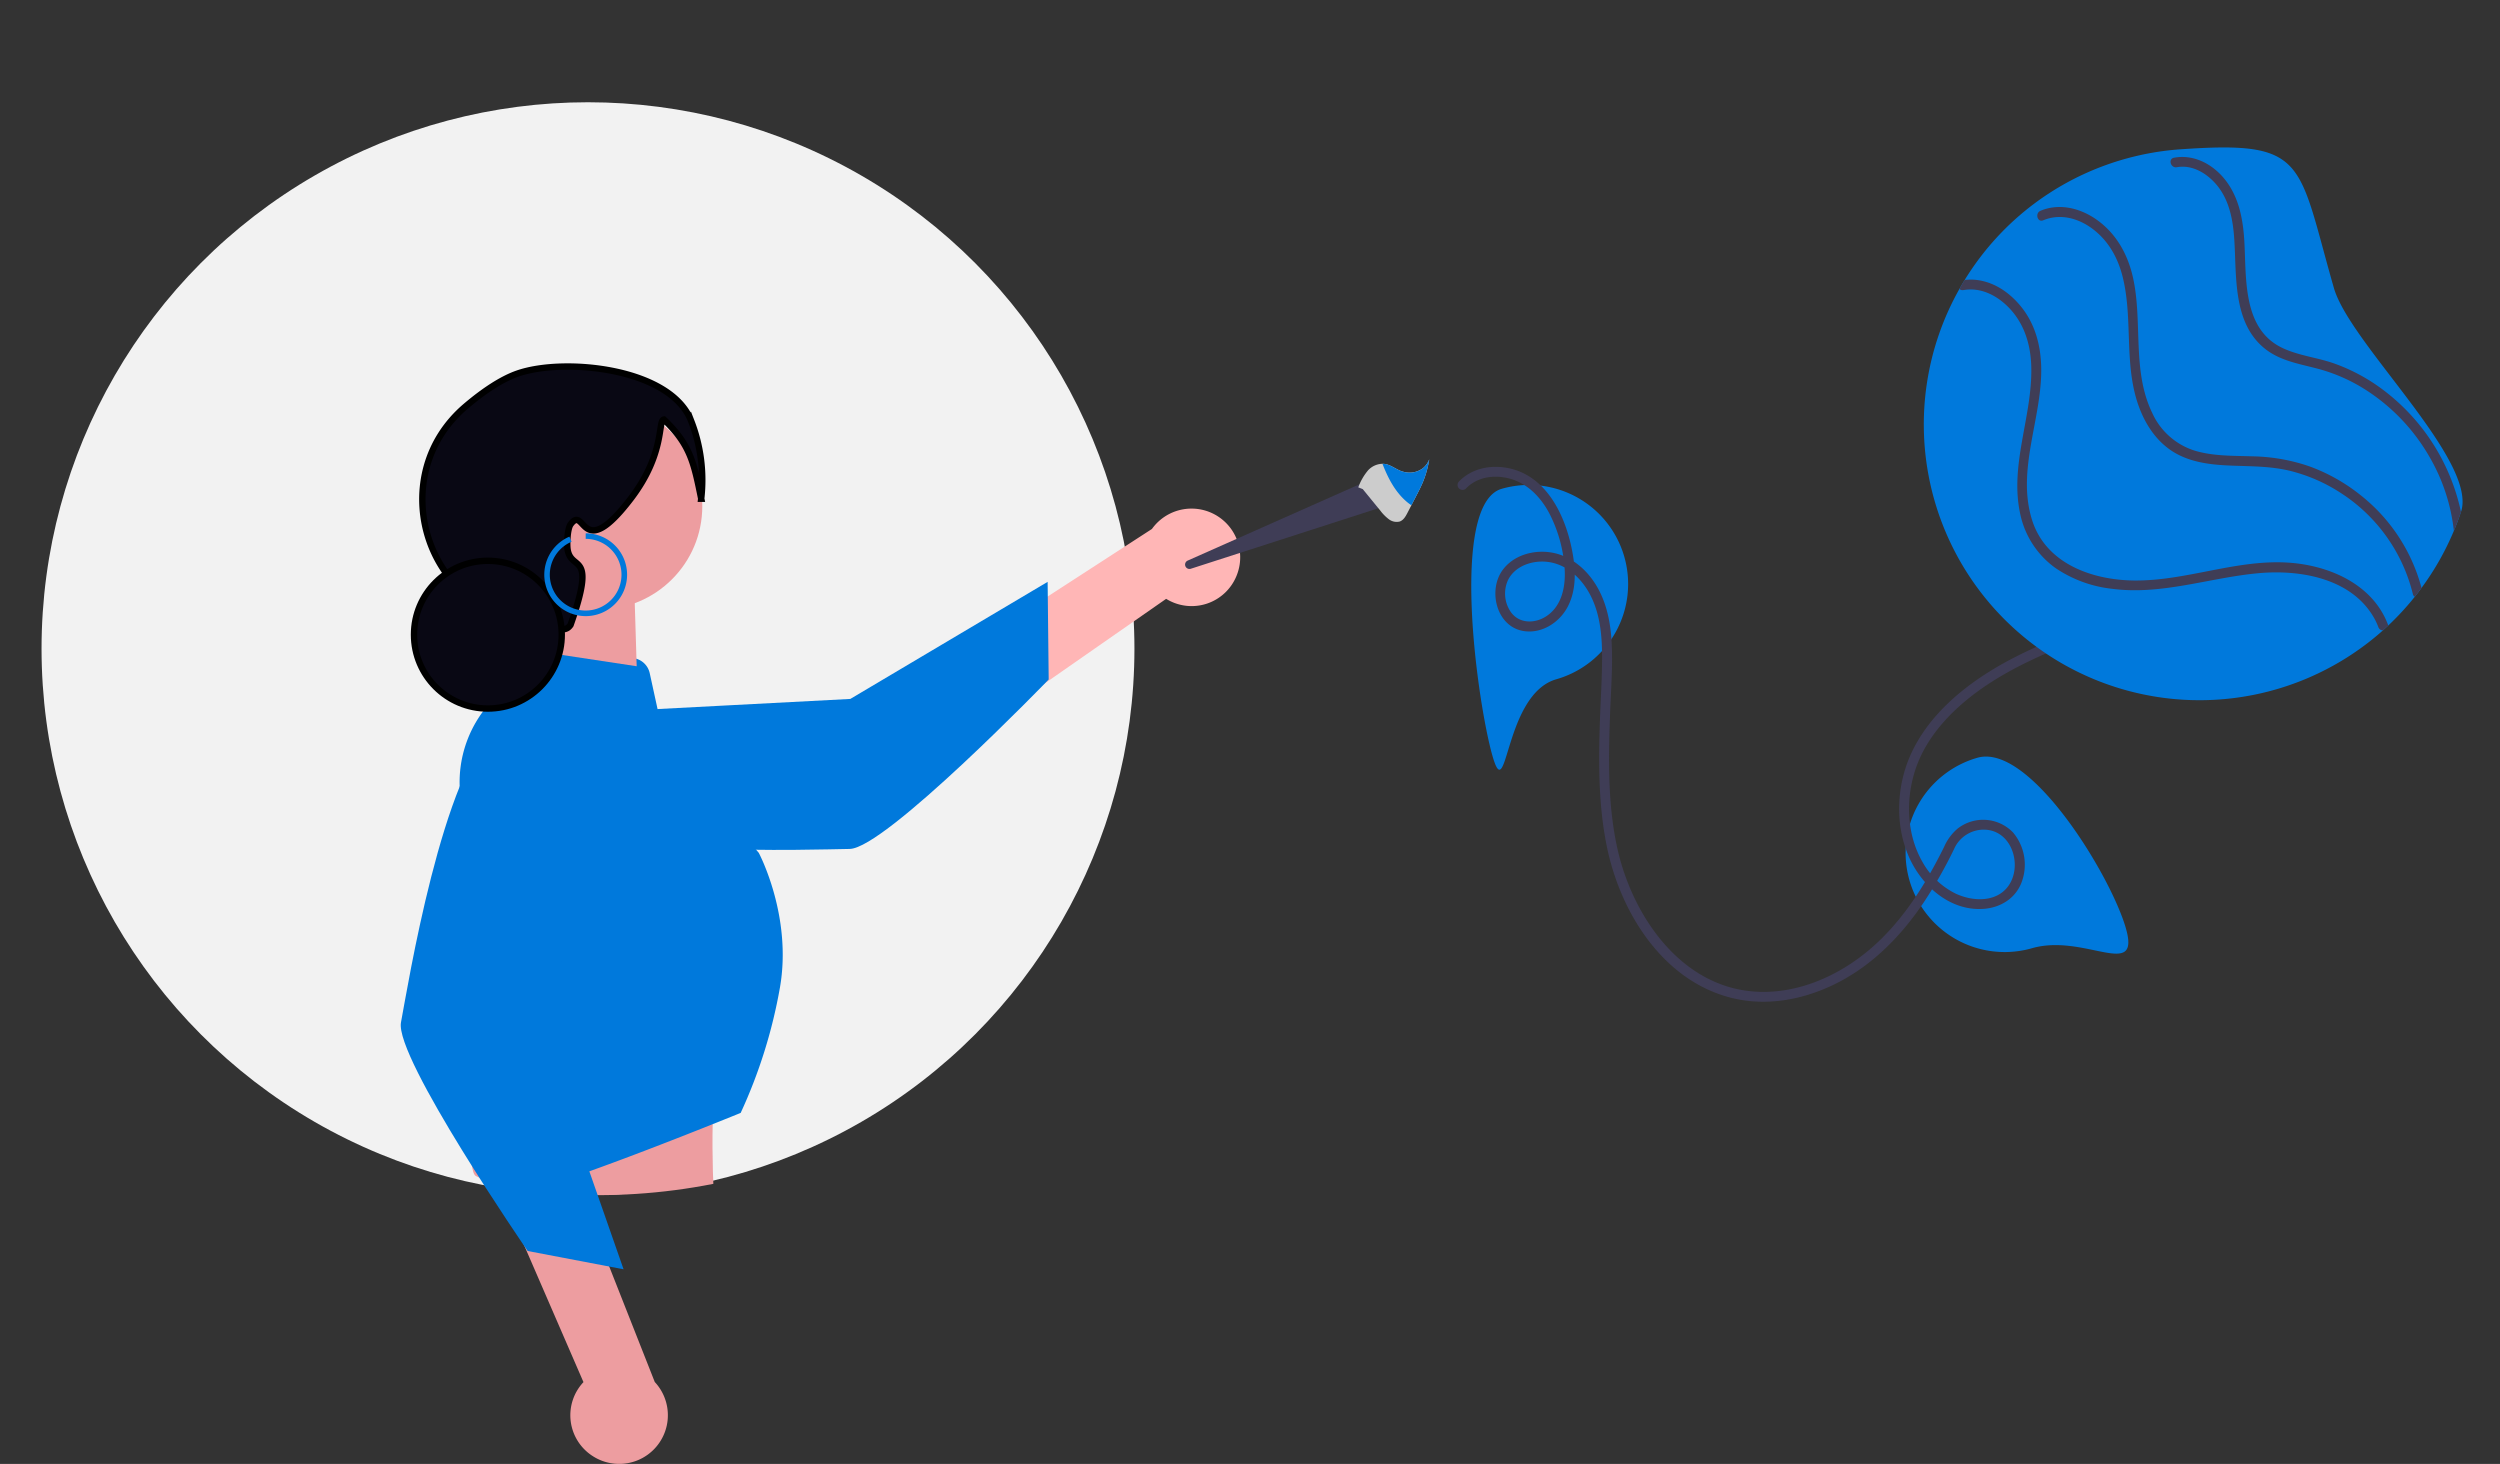 <svg xmlns="http://www.w3.org/2000/svg" xmlns:xlink="http://www.w3.org/1999/xlink" width="782.325" height="458.099" viewBox="0 0 782.325 458.099" role="img" artist="Katerina Limpitsouni" source="https://undraw.co/"><rect x="0" y="0" width="782.325" height="458.099" fill="#333333" stroke="none"/><defs><clipPath id="a-12"><circle cx="187" cy="187" r="187" fill="none" stroke="#707070" stroke-width="1"/></clipPath></defs><g transform="translate(-495 -183)"><g transform="translate(495 183)"><circle cx="171" cy="171" r="171" transform="translate(13 32)" fill="#f2f2f2"/><g clip-path="url(#a-12)"><path d="M376.187,378.585l1.094,20.794s-3.23,18.419-.573,22.394c2.637,3.955,75.041,9.838,75.041,9.838s-2.273-31.011,1.825-53.443Z" transform="translate(-228.161 -54.095)" fill="#ed9da0"/></g><path d="M597.724,242.764a15.152,15.152,0,0,1-22.061,7.286L475.375,319.915l-2.769-27.842,98.607-63.887a15.233,15.233,0,0,1,26.511,14.578Z" transform="translate(-210.742 -62.656)" fill="#ffb6b6"/><path d="M382.054,284.838s-10.859,16.046,6.181,30.245,86.108,11.375,97.255,11.253,62.286-53.024,62.286-53.024l-.332-30.554L485.7,279.395Z" transform="translate(-219.611 -60.679)" fill="#0079dc"/><circle cx="32.359" cy="32.359" r="32.359" transform="translate(155.052 126.039)" fill="#ed9da0"/><path d="M389.363,261.362l29.67,3.491a6.054,6.054,0,0,1,5.207,4.72l4.718,21.6,29.414,34.638s10.563,19.8,6.6,42.249a158.985,158.985,0,0,1-12.268,39.123s-72.333,29.584-74.976,25.627-3.5-21.952-3.5-21.952l-9.305-103.542a37.148,37.148,0,0,1,10.676-29.85c2.348-2.309,4.665-3.927,6.551-3.927C386.415,273.388,385.869,263.8,389.363,261.362Z" transform="translate(-220.924 -58.922)" fill="#0079dc"/><path d="M407.131,504.322a15.152,15.152,0,0,1-2.773-23.067L355.735,369.117l27.839,2.8,43.1,109.306a15.233,15.233,0,0,1-19.539,23.1Z" transform="translate(-221.775 -48.749)" fill="#ed9da0"/><path d="M409.153,284.107s-13.578-13.822-30.871.07-28.2,82.15-30.288,93.1,39.641,71.552,39.641,71.552l30.014,5.722-23.684-67.776Z" transform="translate(-222.512 -57.354)" fill="#0079dc"/><path d="M0,18.7l.317-2.521L7.6,0,31.681,7.192l-4.432,22.3Z" transform="translate(166.055 185.884) rotate(-13)" fill="#ed9da0"/><path d="M483.752,41.368c-2.283-11.165-3.377-16.885-11.677-24.783-1.969.279.517,10.488-10.333,24.71-15.777,20.674-14.2,1.718-18.87,8.087-1.013,1.383-1.232,6.37-.9,8.087,1.315,6.781,9.093.16.9,23.363-1.22,1.8-2.658,1.366-4.493,1.343-.142,0,.788-.179-2.7-.9-1.663-.343-3.991-.749-6.781-1.219-32.415-5.461-43.862-46.362-18.807-67.642,5.7-4.841,11.3-8.51,16.153-10.211,14.634-5.116,47.966-1.79,54.363,14.831a50.9,50.9,0,0,1,3.136,24.334Z" transform="translate(-264.317 114.702)" fill="#090814" stroke="#000" stroke-width="2"/><circle cx="23.119" cy="23.119" r="23.119" transform="translate(129.553 175.487)" fill="#090814" stroke="#000" stroke-width="2"/><path d="M566.782,232.267a12.955,12.955,0,0,0,0-25.911v1.729a11.217,11.217,0,1,1-4.416.9l-.681-1.589a12.957,12.957,0,0,0,5.1,24.869Z" transform="translate(-383.501 -39.462)" fill="#0079dc"/></g><g transform="translate(927.582 299.373) rotate(-16)"><path d="M60.966,64.066C60.966,81.187,48.12,62,31,62A31,31,0,0,1,31,0C48.12,0,60.966,46.945,60.966,64.066Z" transform="translate(114.699 167.399)" fill="#0079dc"/><path d="M56.833,31a31,31,0,0,1-31,31C8.712,62,0,96.687,0,79.566S8.712,0,25.833,0a31,31,0,0,1,31,31Z" transform="translate(0 45.466)" fill="#0079dc"/><path d="M2.288,4.649c4.474-2.61,9.953-1.712,14.2.932C21.325,8.588,24,13.768,25.179,19.2a43.908,43.908,0,0,1-.059,17.7c-1.153,5.626-4.1,11.6-10.095,13.219-3.992,1.076-8.453-.311-9.908-4.43a10.164,10.164,0,0,1,1.844-9.8c3.36-3.781,9.218-3.976,13.617-2.089,5.174,2.219,8.328,7.228,9.657,12.529,1.58,6.3.585,12.84-1.078,19.018-1.807,6.715-4.2,13.279-6.352,19.888-4.2,12.889-8.058,26.022-9.062,39.605-1.533,20.75,5.3,44.692,24.263,55.822,10.238,6.008,22.557,6.966,34.018,4.594,12.086-2.5,22.881-8.745,32.254-16.622A142.1,142.1,0,0,0,118,155.205,10.148,10.148,0,0,1,128.834,152c9.86,3.133,8.043,18.918-1.712,20.855-4.433.88-9.238-1.253-12.519-4.132a24.06,24.06,0,0,1-7.208-12.3c-2.481-9.954.416-20.911,6.3-29.135,6.651-9.29,17.416-15.075,28.068-18.515,12.128-3.917,24.83-5.071,37.443-6.349,12.907-1.307,25.951-2.832,38.138-7.528a95.419,95.419,0,0,0,26.958-16A99.669,99.669,0,0,0,277.1,26.468a91.3,91.3,0,0,0,2.3-15.092c.136-1.991-2.964-1.983-3.1,0-1.518,22.172-11.791,43.262-27.33,59.006a94.524,94.524,0,0,1-26.808,19.105c-12.029,5.684-25.107,7.918-38.237,9.342-13.411,1.454-26.991,2.312-40.019,6.049-11.518,3.3-23,8.907-30.849,18.223-6.918,8.214-10.709,19.483-9.359,30.218,1.256,9.988,7.625,20.272,18.089,22.443,4.91,1.019,9.992-.278,13.268-4.223a15.634,15.634,0,0,0,2.112-16.226,12.97,12.97,0,0,0-16.384-5.929,15.786,15.786,0,0,0-5.622,4.343c-8.944,9.807-19.1,18.96-31.317,24.457-11.4,5.127-24.824,7.055-36.879,3.132C24.14,173.892,15.4,147.8,16.774,125.874c.9-14.349,5.211-28.208,9.668-41.786,2.276-6.933,4.867-13.848,6.465-20.978,1.431-6.384,1.868-13.148-.216-19.444-1.819-5.5-5.484-10.388-10.911-12.691-4.93-2.092-10.971-2.043-15.378,1.256C.029,37-.554,48.827,7.315,52.5c5.222,2.436,11.512.54,15.363-3.505C27,44.457,28.4,38.066,28.888,32.017c.919-11.43-1.6-25.217-13.227-30.374C10.871-.483,5.342-.722.724,1.972A1.551,1.551,0,0,0,2.288,4.649Z" transform="translate(12.818 37.641)" fill="#3f3d56"/><path d="M138.467,56.833c0,18.156,28.5,64.449,18.91,78.347q-1.782,2.6-3.772,5.063a85.35,85.35,0,0,1-14.653,14.374c-.92.723-1.85,1.416-2.79,2.087a87,87,0,0,1-10.488,6.376c-.661.331-1.333.661-2,.992A86.289,86.289,0,0,1,25.731,24.831c.765-.765,1.55-1.509,2.356-2.242A85.937,85.937,0,0,1,55.522,5.652c.01,0,.01-.01.021-.01a86.625,86.625,0,0,1,47.647-3.978h.021c.351.072.7.145,1.054.227C143.293,10.147,138.467,15.345,138.467,56.833Z" transform="translate(154.998 0)" fill="#0079dc"/><path d="M101.136,140.1a1.632,1.632,0,0,1-.01.393c-.661.331-1.333.661-2,.992a1.55,1.55,0,0,1-1.085-1.385,21.181,21.181,0,0,0-.9-4.6c-4.03-12.979-18.166-19.613-30.5-21.958-15.1-2.883-30.979-1.684-45.342-7.915A39.151,39.151,0,0,1,6.09,94.57,27.82,27.82,0,0,1,.045,75.609c.847-16.11,12.2-28.716,16.089-43.916,1.6-6.262,1.6-12.793-1.25-18.7C12.466,7.967,8.126,3.555,2.339,2.935a1.5,1.5,0,0,1-1.157-.692C1.947,1.478,2.732.734,3.538,0A15.066,15.066,0,0,1,6.607.8c5.663,2.17,9.6,7.078,11.811,12.586,2.552,6.376,2.315,13.237.537,19.778C14.812,48.411,2.639,61.648,3.114,78.089c.413,14.25,12.855,23.136,25.4,26.9,15.521,4.65,32.333,2.449,47.688,7.833C88.281,117.055,100.01,126.531,101.136,140.1Z" transform="translate(179.547 22.588)" fill="#3f3d56"/><path d="M83.544,146.412c-.92.723-1.85,1.416-2.79,2.087a1.289,1.289,0,0,1-.341-1.013,52.457,52.457,0,0,0-12.886-36.507,51.829,51.829,0,0,0-13.392-11.1c-5.291-3.028-11.1-4.65-16.854-6.531-5.663-1.85-11.418-4.092-15.748-8.318-4.412-4.309-6.582-10.147-7.244-16.182-1.56-14.3,5.6-27.445,6.179-41.529.258-6.283-1.126-12.39-5.022-17.443C12.08,5.517,7.109,2.541,1.478,3.2-.382,3.43-.475.7,1.137.175A1.654,1.654,0,0,1,1.478.1C8.029-.662,13.971,2.934,17.866,7.977c4.536,5.859,6.107,13,5.652,20.3-.889,14.136-8.329,27.724-5.911,42.087a21.776,21.776,0,0,0,9.331,15.045c5.187,3.42,11.315,4.96,17.164,6.861a57.456,57.456,0,0,1,16.337,8A56.721,56.721,0,0,1,73.108,113.1a54.952,54.952,0,0,1,10.437,33.315Z" transform="translate(210.406 8.205)" fill="#3f3d56"/><path d="M57.222,131.325q-1.782,2.6-3.772,5.063a58.639,58.639,0,0,0-.9-24.159,60.865,60.865,0,0,0-14.2-26.691A53.323,53.323,0,0,0,26.532,75.9c-5.012-3-10.488-5.528-14.033-10.364-7.688-10.5-2.5-24.2-.021-35.484,1.3-5.89,2-12.162-.4-17.866C10.205,7.76,6.506,3.616,1.484,3.11-.49,2.913-.5-.2,1.484.01Q2.042.072,2.6.165c5.487.992,9.713,5.084,12.007,10.127,2.976,6.582,2.387,13.692.868,20.584-2.5,11.336-8.3,26.35,2.067,35.608,4.371,3.906,10.044,6.066,14.756,9.527a57.619,57.619,0,0,1,11.243,10.84,64.672,64.672,0,0,1,13.681,44.474Z" transform="translate(255.153 3.855)" fill="#3f3d56"/></g><path d="M16.581,63.922.046,1.723A1.37,1.37,0,0,1,2.65.881L24.9,59.013Z" transform="translate(865.93 361.114) rotate(-93)" fill="#3f3d56"/><path d="M19.036,22.639a31.259,31.259,0,0,1-6.978-2.34c-1.13-.54-2.223-1.148-3.292-1.777-.38-.212-.759-.439-1.132-.657-.89-.52-1.78-1.039-2.676-1.567-.759-.439-1.525-.886-2.276-1.331-1.111-.648-2.305-1.4-2.627-2.65a4.049,4.049,0,0,1,.95-3.334A13.631,13.631,0,0,1,3.8,6.505Q7.3,3.934,10.807,1.37L11.432,0a17.68,17.68,0,0,1,5.153,3.332A6.307,6.307,0,0,1,18.4,7.941a5.314,5.314,0,0,1-.184,1.112c-.452,1.589-1.634,2.941-2.335,4.464a8.609,8.609,0,0,0-.368.98,7,7,0,0,0,.773,5.911A6.469,6.469,0,0,0,19.036,22.639Z" transform="translate(920.646 346.922) rotate(-93)" fill="#ccc"/><path d="M14.078,14.7A31.259,31.259,0,0,1,7.1,12.358c-1.13-.54-2.223-1.148-3.292-1.777-.38-.212-.759-.439-1.132-.657C1.786,9.4.9,8.885,0,8.357a15.088,15.088,0,0,1,1-1.21C4.316,3.543,8.84,1.51,13.437,0a5.313,5.313,0,0,1-.184,1.112C12.8,2.7,11.619,4.052,10.918,5.576a8.609,8.609,0,0,0-.368.98,7,7,0,0,0,.773,5.911A6.469,6.469,0,0,0,14.078,14.7Z" transform="translate(928.318 341.555) rotate(-93)" fill="#0079dc"/></g></svg>